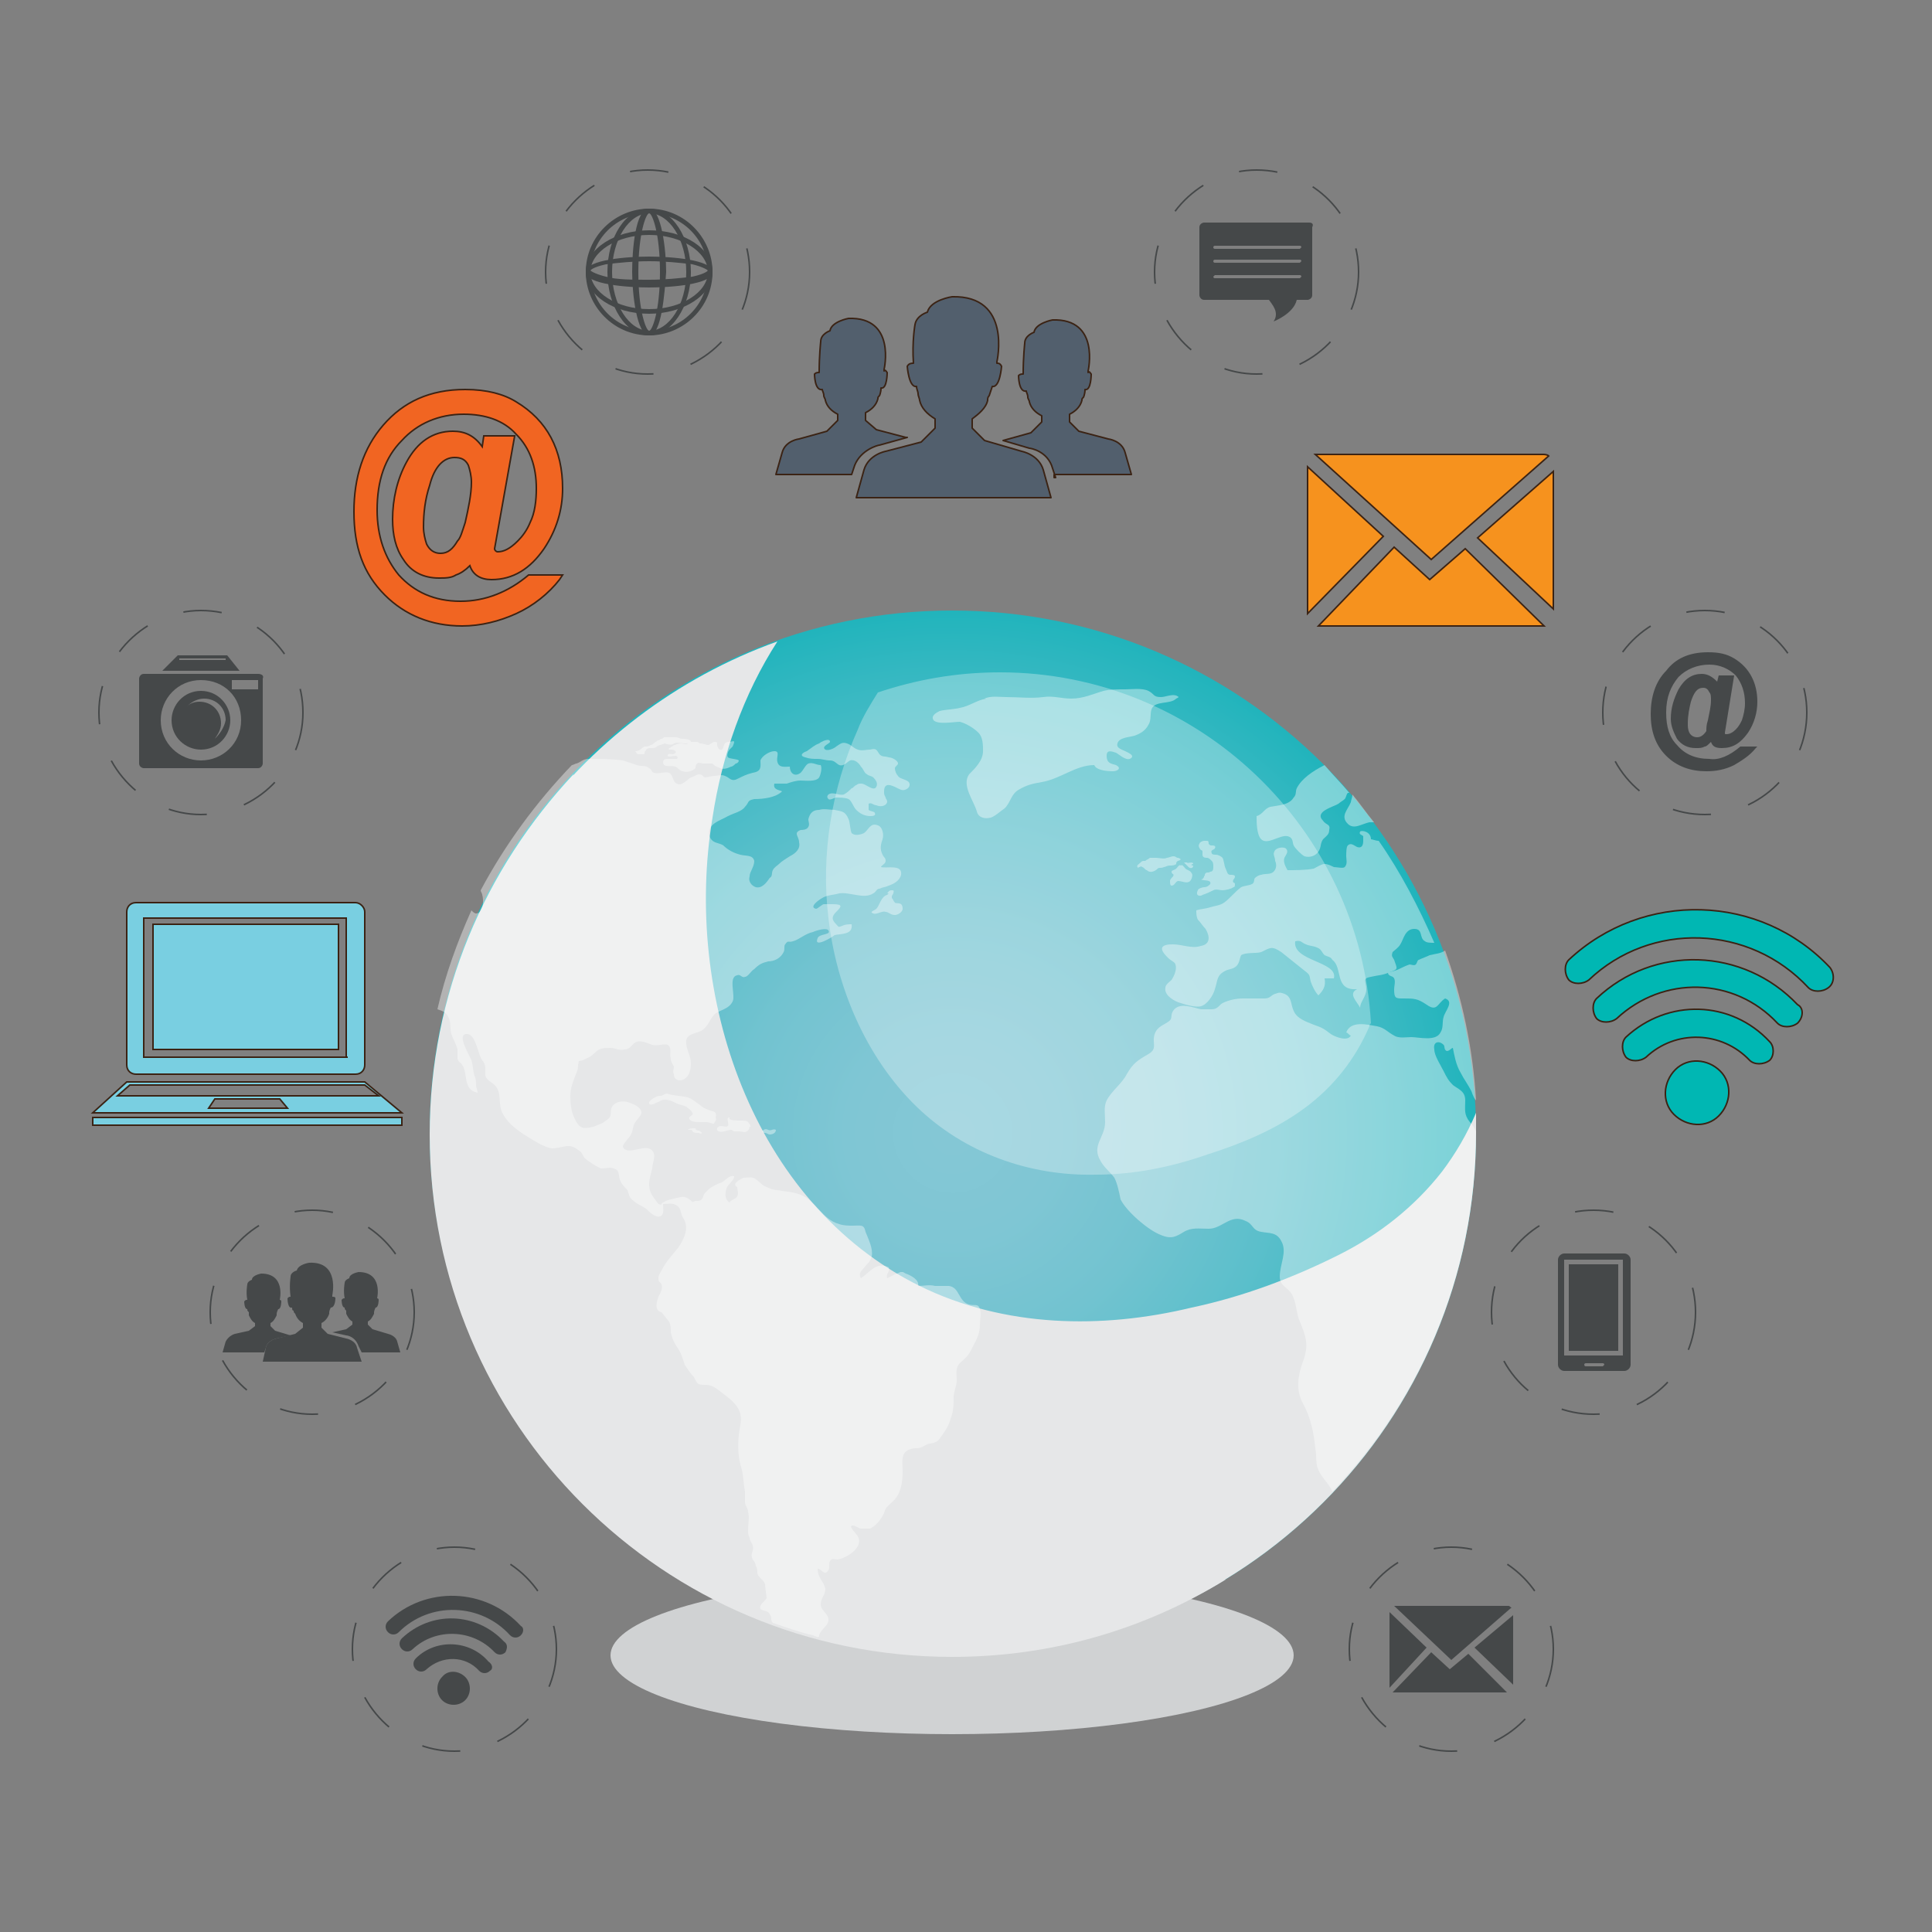 <?xml version="1.0" encoding="utf-8"?>
<!-- Generator: Adobe Illustrator 26.0.1, SVG Export Plug-In . SVG Version: 6.00 Build 0)  -->
<svg version="1.1" id="Layer_1" xmlns="http://www.w3.org/2000/svg" xmlns:xlink="http://www.w3.org/1999/xlink" x="0px" y="0px"
	 viewBox="0 0 125 125" style="enable-background:new 0 0 125 125;" xml:space="preserve">
<rect x="0" y="0" width="125" height="125" fill="#808080" stroke="none"/>
<style type="text/css">
	.st0{fill:#D0D2D3;}
	.st1{fill:url(#SVGID_1_);}
	.st2{fill:#E6E7E8;}
	.st3{opacity:0.4;}
	.st4{fill:none;}
	.st5{fill:#FFFFFF;}
	.st6{opacity:0.3;fill:#FFFFFF;}
	.st7{fill:#525F6D;stroke:#3B2314;stroke-width:0.1;stroke-linejoin:round;stroke-miterlimit:10;}
	.st8{fill:#00B7B3;stroke:#3B2314;stroke-width:0.1;stroke-miterlimit:10;}
	.st9{fill:#F6921E;stroke:#3B2314;stroke-width:0.1;stroke-miterlimit:10;}
	.st10{fill:#F16522;stroke:#3B2314;stroke-width:0.1;stroke-miterlimit:10;}
	.st11{fill:#79CFE1;stroke:#3B2314;stroke-width:0.1;stroke-miterlimit:10;}
	.st12{fill:none;stroke:#454849;stroke-width:0.1;stroke-miterlimit:10;stroke-dasharray:2.492,2.492;}
	.st13{fill:#454849;}
</style>
<g>
	<ellipse class="st0" cx="61.6" cy="107.1" rx="22.1" ry="5.1"/>
	<g>
		<radialGradient id="SVGID_1_" cx="61.641" cy="73.316" r="33.826" gradientUnits="userSpaceOnUse">
			<stop  offset="2.439020e-02" style="stop-color:#84C7D5"/>
			<stop  offset="0.204" style="stop-color:#7FC6D4"/>
			<stop  offset="0.408" style="stop-color:#72C3D0"/>
			<stop  offset="0.624" style="stop-color:#5BBFCB"/>
			<stop  offset="0.848" style="stop-color:#3BB9C3"/>
			<stop  offset="1" style="stop-color:#21B4BC"/>
		</radialGradient>
		<path class="st1" d="M95.5,73.3c0,18.7-15.1,33.8-33.8,33.8C43,107.1,27.8,92,27.8,73.3c0-18.7,15.1-33.8,33.8-33.8
			C80.3,39.5,95.5,54.6,95.5,73.3z"/>
		<path class="st2" d="M93.3,75.8c-1.8,2.3-4.1,4.1-6.7,5.4c-3,1.5-6.2,2.7-9.5,3.4C71.3,86,65,85.9,59.5,83.2
			c-10.9-5.4-15.3-18.9-13.4-30.3c0.6-4,2-8,4.2-11.4c-13.1,4.7-22.4,17.2-22.4,31.8c0,18.7,15.1,33.8,33.8,33.8
			c18.7,0,33.8-15.1,33.8-33.8c0-0.4,0-0.8,0-1.3C94.9,73.4,94.2,74.6,93.3,75.8z"/>
		<path class="st2" d="M74.5,102.5c-4,0-8-0.5-11.8-1.8c-6.7-2.3-12.3-6.9-16.4-12.6c-4.1-5.7-6.8-12.5-8.3-19.3
			c-1.4-6-1.8-12.5-0.9-18.7c-5.7,6.1-9.3,14.2-9.3,23.3c0,18.7,15.1,33.8,33.8,33.8c6.5,0,12.5-1.8,17.7-5
			C77.7,102.4,76.1,102.5,74.5,102.5z"/>
		<g class="st3">
			<path class="st4" d="M31.3,59.3c0.5,0,0.5-0.9,0.4-1.2c0-0.1-0.1-0.2-0.1-0.3c-0.2,0.4-0.4,0.8-0.6,1.3
				C31,59.1,31.1,59.3,31.3,59.3z"/>
			<path class="st4" d="M50.1,104.5c-0.1-0.1-0.4-0.1-0.5-0.2c-0.1-0.3,0.3-0.5,0.4-0.7c0-0.1,0-0.7-0.1-0.9
				c-0.1-0.3-0.4-0.4-0.5-0.7c-0.1-0.2-0.1-0.3-0.1-0.5c-0.1-0.2-0.2-0.3-0.2-0.4c-0.2-0.4,0.1-0.5,0-0.9c0-0.1-0.2-0.3-0.2-0.5
				c0-0.2-0.1-0.3-0.1-0.5c0-0.4,0.1-0.9,0-1.2c0-0.2-0.2-0.4-0.2-0.6c0-0.2,0-0.4,0-0.7c0-0.5,0-1-0.2-1.4c-0.3-0.9-0.4-2-0.1-2.9
				c0.3-1-0.4-1.5-1.2-2.1c-0.4-0.3-0.5-0.5-1.1-0.5c-0.5,0-0.5-0.1-0.7-0.5c-0.2-0.3-0.4-0.6-0.6-0.8c-0.2-0.3-0.2-0.7-0.4-1
				c-0.2-0.4-0.4-0.7-0.5-1.1c-0.1-0.3-0.1-0.6-0.2-0.8c0,0-0.4-0.5-0.4-0.5c-0.5-0.1-0.3-0.7-0.2-1c0.1-0.3,0.3-0.5,0.2-0.8
				c-0.1-0.2-0.2-0.1-0.2-0.4c0-0.2,0.1-0.3,0.2-0.5c0.3-0.6,0.7-1,1.1-1.5c0.4-0.6,0.6-1.2,0.3-1.9c-0.2-0.3-0.1-0.6-0.4-0.8
				c-0.3-0.2-0.6-0.1-0.9-0.1c0,0.3,0.1,0.7-0.2,0.8c-0.3,0.2-0.7-0.3-0.9-0.5c-0.2-0.2-0.5-0.3-0.8-0.5c-0.3-0.2-0.3-0.4-0.4-0.7
				c-0.1-0.3-0.3-0.4-0.5-0.7c-0.1-0.3-0.1-0.6-0.4-0.7c-0.2-0.1-0.6,0-0.8,0c-0.3,0-0.9-0.5-1.1-0.7c-0.2-0.1-0.2-0.3-0.4-0.5
				c-0.6-0.5-1,0-1.7-0.1c-0.6,0-1.3-0.6-1.8-0.9c-0.6-0.4-1-0.8-1.4-1.4c-0.3-0.6,0-1.3-0.5-1.8c-0.2-0.2-0.6-0.3-0.6-0.6
				c0-0.1,0-0.3,0-0.5c0-0.2-0.2-0.3-0.2-0.5c-0.2-0.4-0.4-1.7-1-1.7c-0.7,0,0.2,1.4,0.3,1.7c0.1,0.3,0.2,0.7,0.2,1
				c0,0.2,0,0.4,0.1,0.6c0,0.2,0.1,0.2,0.1,0.5c-0.9-0.2-0.5-1.3-1-1.8c-0.2-0.2-0.3-0.1-0.3-0.4c0-0.2,0-0.4,0-0.6
				c-0.1-0.4-0.2-0.7-0.4-1c-0.2-0.4,0-0.8-0.2-1.1c-0.2-0.3-0.4-0.4-0.7-0.5c-0.6,2.5-0.9,5.1-0.9,7.8c0,14.7,9.4,27.2,22.5,31.9
				c0-0.1,0-0.2-0.1-0.3C50.2,104.8,50.2,104.6,50.1,104.5z"/>
			<path class="st4" d="M94.4,69.6c-0.2-0.5-0.3-1.1-0.5-1.6c-0.1,0.1-0.2,0.3-0.4,0.2c-0.2-0.1-0.1-0.3-0.2-0.4
				c-0.3-0.3-0.7-0.2-0.6,0.3c0.1,0.4,0.5,1,0.6,1.4c0.1,0.4,0.2,0.6,0.6,0.9c0.4,0.3,0.8,0.4,0.8,1c0.1,0.7-0.1,0.9,0.3,1.4
				c0.2,0.2,0.3,0.4,0.4,0.6c0,0,0-0.1,0-0.1c0-0.6,0-1.3-0.1-1.9c-0.1-0.2-0.2-0.3-0.3-0.6C94.9,70.4,94.6,70,94.4,69.6z"/>
			<path class="st5" d="M53,105.8c0.1-0.4,0.6-0.6,0.6-1c0-0.4-0.5-0.6-0.5-1c0-0.4,0.3-0.6,0.3-1c-0.1-0.5-0.5-0.7-0.5-1.3
				c0.3,0,0.4,0.5,0.7,0.1c0.1-0.2,0-0.4,0.1-0.6c0.1-0.2,0.3-0.1,0.5-0.1c0.6-0.1,1.7-0.8,1.3-1.5c-0.1-0.2-0.7-0.7-0.3-0.7
				c0.1,0,0.4,0.2,0.5,0.2c0.2,0,0.4,0,0.6,0c0.4-0.2,0.7-0.6,0.9-1c0.1-0.4,0.2-0.4,0.5-0.7c0.6-0.5,0.7-1.3,0.7-2
				c0-0.7-0.2-1.4,0.8-1.5c0.2,0,0.3,0,0.5-0.1c0.2-0.1,0.3-0.2,0.5-0.2c0.5-0.1,0.5-0.2,0.8-0.6c0.2-0.3,0.4-0.6,0.5-1
				c0.2-0.5,0.2-0.9,0.2-1.4c0-0.4,0.2-0.7,0.2-1.1c0-0.4-0.1-0.8,0.2-1.1c0.3-0.3,0.5-0.4,0.7-0.8c0.3-0.6,0.6-1,0.6-1.7
				c0-0.3,0.1-0.7,0-1c-0.1-0.4-0.4-0.2-0.7-0.3c-0.7-0.2-0.6-1.1-1.3-1.2c-0.3,0-0.6,0-0.9,0c-0.4-0.1-0.7,0-1.1,0
				c0.1-0.4-0.5-0.7-0.8-0.8c-0.2-0.1-0.1-0.1-0.3-0.1c-0.1,0-0.2,0.1-0.3,0.1c-0.2,0.1-0.4,0.2-0.6,0.3c-0.1-0.3,0.2-0.4,0.1-0.7
				c-0.8-0.4-1.2,0.3-1.8,0.7c-0.2-0.4,0.1-0.5,0.3-0.8c0.2-0.2,0.3-0.3,0.4-0.6c0.1-0.5-0.2-1.1-0.4-1.6c-0.1-0.5-0.3-0.4-0.8-0.4
				c-0.3,0-0.6,0-0.9-0.1c-1.1-0.3-1.5-1.5-2.5-1.9c-0.5-0.2-1-0.2-1.5-0.3c-0.2,0-0.5-0.1-0.7-0.2c-0.3-0.1-0.4-0.3-0.7-0.5
				c-0.2-0.2-0.5-0.1-0.8-0.1c-0.2,0.1-0.8,0.4-0.4,0.6c0,0.2,0.1,0.4,0,0.6c-0.1,0.2-0.4,0.2-0.5,0.4c-0.3-0.2-0.3-0.5-0.2-0.9
				c0.1-0.3,0.5-0.5,0.5-0.8c-0.3-0.1-0.6,0.3-0.8,0.4c-0.3,0.1-0.5,0.2-0.8,0.4c-0.1,0.1-0.2,0.2-0.3,0.3c-0.1,0.1-0.1,0.3-0.2,0.4
				c-0.1,0.1-0.2,0.1-0.4,0.1c-0.3,0.1-0.1,0.1-0.4-0.1c-0.3-0.2-0.4-0.2-0.8-0.1c-0.3,0.1-0.6,0.1-0.9,0.3c-0.2,0.1,0,0.2-0.3,0.1
				c-0.1-0.1-0.2-0.3-0.3-0.4c-0.2-0.3-0.3-0.5-0.3-0.9c0-0.3,0.1-0.6,0.2-1c0-0.3,0.2-0.7,0.1-1c-0.3-0.7-1.3,0-1.8-0.2
				c-0.4-0.2-0.1-0.4,0.1-0.7c0.3-0.3,0.3-0.5,0.4-0.9c0.1-0.3,0.5-0.6,0.5-0.8c0-0.4-0.6-0.6-0.9-0.7c-0.4-0.1-0.8,0-1,0.3
				c-0.2,0.4,0.1,0.6-0.4,0.9c-0.2,0.2-0.6,0.3-0.8,0.4c-0.5,0.1-0.8,0.2-1.1-0.3c-0.3-0.5-0.4-1-0.4-1.7c0-0.5,0.2-1,0.4-1.5
				c0.1-0.2,0.1-0.4,0.1-0.5c0.1-0.3-0.1-0.2,0.3-0.3c0.4-0.2,0.5-0.2,0.8-0.5c0.3-0.3,0.6-0.3,1-0.3c0.3,0,0.6,0.2,0.9,0.1
				c0.4,0,0.5-0.4,0.8-0.5c0.3-0.1,0.7,0.1,1,0.2c0.3,0.1,0.8-0.1,1,0c0.3,0.2,0.1,0.6,0.2,0.9c0,0.2,0.1,0.3,0.2,0.5
				c0,0.2-0.1,0.3,0,0.5c0,0.4,0.4,0.5,0.7,0.3c0.3-0.2,0.4-0.6,0.4-1c0-0.5-0.3-0.9-0.3-1.3c-0.1-0.7,0.8-0.6,1.1-0.9
				c0.4-0.3,0.5-0.9,0.9-1.1c0.4-0.2,0.8-0.3,1-0.7c0.2-0.4-0.3-1.6,0.3-1.7c0.2-0.1,0.3,0.2,0.5,0.1c0.2,0,0.4-0.4,0.6-0.5
				c0.3-0.3,0.5-0.4,0.9-0.5c0.4,0,0.8-0.2,1-0.6c0.1-0.2,0-0.4,0.1-0.5c0.2-0.3,0.2-0.1,0.5-0.2c0.4-0.1,0.8-0.5,1.3-0.6
				c0.2-0.1,0.9-0.3,1-0.1c0.2,0.3-0.6,0.2-0.7,0.5c-0.3,0.7,1-0.1,1.1-0.2c0.4-0.1,1.2,0,1.1-0.7c-0.2,0-0.4,0-0.6,0.1
				c-0.3,0.1-0.2,0.1-0.4-0.1c-0.3-0.3-0.3-0.5,0-0.8c0.3-0.3,0.5-0.5-0.2-0.5c-0.2,0-0.4,0-0.6,0c-0.1,0-0.4,0.3-0.5,0.3
				c-0.5-0.1,0.2-0.6,0.4-0.7c0.3-0.2,0.8-0.2,1.1-0.3c0.7-0.1,1.6,0.4,2.2,0c0.2-0.1,0.2-0.3,0.4-0.3c0.2-0.1,0.4-0.1,0.6-0.2
				c0.3-0.1,0.7-0.3,0.8-0.7c0.1-0.7-0.9-0.4-1.3-0.5c0-0.1,0.3-0.2,0.3-0.4c0-0.2-0.1-0.2-0.2-0.4c-0.2-0.4-0.1-0.7,0-1
				c0.1-0.3,0-0.8-0.3-0.9c-0.5-0.2-0.6,0.3-0.9,0.5c-0.2,0.1-0.6,0.2-0.8,0c-0.1-0.2-0.1-0.7-0.2-0.9c-0.2-0.5-0.4-0.5-0.9-0.6
				c-0.3,0-0.7-0.1-1,0c-0.4,0-0.6,0.2-0.7,0.6c0,0.2,0.1,0.3,0,0.5c-0.1,0.2-0.4,0.2-0.5,0.2c-0.5,0.2-0.1,0.4-0.1,0.8
				c0.1,0.4-0.2,0.7-0.6,0.9c-0.3,0.2-0.5,0.3-0.7,0.5c-0.1,0.1-0.3,0.2-0.4,0.4c-0.1,0.2,0,0.4-0.2,0.5c-0.2,0.3-0.5,0.7-0.9,0.6
				c-0.3-0.1-0.5-0.4-0.4-0.7c0-0.3,0.3-0.6,0.3-1c-0.1-0.4-0.5-0.3-0.9-0.4c-0.4-0.1-0.8-0.3-1.1-0.6c-0.3-0.2-0.7-0.1-0.9-0.6
				c-0.2-0.8,0.7-1,1.2-1.3c0.4-0.2,0.9-0.3,1.1-0.6c0.3-0.3,0.1-0.4,0.6-0.5c0.6,0,1.4-0.1,1.8-0.5c-0.2-0.1-0.6-0.1-0.5-0.5
				c0.3,0,0.5,0,0.8,0c0.3-0.1,0.6-0.2,0.9-0.2c0.3,0,1,0.1,1.2-0.2c0.1-0.2,0.2-0.6,0.1-0.8c-0.3,0-0.5-0.2-0.8-0.1
				c-0.2,0.1-0.3,0.4-0.5,0.6c-0.4,0.3-0.7,0-0.7-0.4c-0.3,0-0.7,0.1-0.8-0.3c-0.1-0.3,0.2-0.7-0.2-0.7c-0.3,0-0.8,0.3-0.9,0.6
				c0,0.4,0.1,0.7-0.5,0.8c-0.4,0.1-0.6,0.2-1,0.4c-0.4,0.2-0.5-0.1-0.8-0.2c-0.2-0.1-0.5,0-0.7,0c-0.1,0-0.5,0.1-0.6,0.1
				c-0.2-0.1-0.1-0.2-0.4-0.2c-0.1,0-0.4,0.2-0.5,0.2c-0.2,0.1-0.6,0.6-0.9,0.4c-0.3-0.1-0.2-0.5-0.5-0.7c-0.3-0.1-0.7,0.1-1,0
				c-0.2-0.1-0.1-0.2-0.3-0.3c-0.2-0.2-0.5-0.1-0.8-0.2c-0.3-0.1-0.6-0.2-0.9-0.3c-0.7-0.1-1.5-0.1-2.2-0.1c-0.4,0-0.5,0.2-0.8,0.3
				c-0.1,0-0.2,0.1-0.3,0.1c-2.3,2.4-4.3,5.1-5.9,8.1c0,0.1,0.1,0.2,0.1,0.3c0.1,0.3,0.1,1.2-0.4,1.2c-0.1,0-0.2-0.1-0.3-0.2
				c-0.9,2-1.7,4.2-2.2,6.4c0.3,0.1,0.6,0.2,0.7,0.5c0.2,0.3,0.1,0.8,0.2,1.1c0.1,0.3,0.3,0.6,0.4,1c0,0.2,0,0.4,0,0.6
				c0.1,0.3,0.2,0.2,0.3,0.4c0.4,0.5,0,1.6,1,1.8c0-0.2-0.1-0.3-0.1-0.5c0-0.2,0-0.4-0.1-0.6c-0.1-0.3-0.1-0.7-0.2-1
				c-0.1-0.3-1-1.7-0.3-1.7c0.6,0,0.7,1.3,1,1.7c0.1,0.1,0.2,0.3,0.2,0.5c0,0.1,0,0.3,0,0.5c0.1,0.3,0.4,0.4,0.6,0.6
				c0.5,0.5,0.2,1.2,0.5,1.8c0.3,0.6,0.8,1,1.4,1.4c0.5,0.3,1.2,0.8,1.8,0.9c0.7,0,1.1-0.4,1.7,0.1c0.2,0.1,0.3,0.3,0.4,0.5
				c0.2,0.2,0.8,0.6,1.1,0.7c0.3,0,0.6-0.1,0.8,0c0.4,0.1,0.3,0.4,0.4,0.7c0.1,0.3,0.3,0.5,0.5,0.7c0.1,0.3,0.1,0.5,0.4,0.7
				c0.2,0.2,0.5,0.3,0.8,0.5c0.2,0.2,0.6,0.6,0.9,0.5c0.3-0.1,0.2-0.5,0.2-0.8c0.3,0,0.6-0.1,0.9,0.1c0.3,0.2,0.2,0.5,0.4,0.8
				c0.4,0.6,0.1,1.3-0.3,1.9c-0.4,0.5-0.8,0.9-1.1,1.5c-0.1,0.2-0.2,0.3-0.2,0.5c0,0.3,0.1,0.2,0.2,0.4c0.1,0.3-0.1,0.6-0.2,0.8
				c-0.1,0.3-0.3,0.9,0.2,1c0,0,0.4,0.5,0.4,0.5c0.2,0.2,0.2,0.5,0.2,0.8c0.1,0.5,0.3,0.8,0.5,1.1c0.2,0.3,0.3,0.7,0.4,1
				c0.2,0.3,0.4,0.6,0.6,0.8c0.2,0.4,0.2,0.5,0.7,0.5c0.5,0,0.7,0.2,1.1,0.5c0.8,0.6,1.4,1.1,1.2,2.1c-0.2,1-0.2,2,0.1,2.9
				c0.1,0.4,0.1,0.9,0.2,1.4c0,0.2,0,0.4,0,0.7c0,0.2,0.2,0.4,0.2,0.6c0.1,0.4,0,0.8,0,1.2c0,0.2,0,0.3,0.1,0.5
				c0,0.2,0.2,0.4,0.2,0.5c0.1,0.4-0.2,0.5,0,0.9c0.1,0.1,0.2,0.3,0.2,0.4c0.1,0.2,0.1,0.3,0.1,0.5c0.1,0.3,0.4,0.4,0.5,0.7
				c0,0.2,0.1,0.8,0.1,0.9c-0.1,0.2-0.5,0.4-0.4,0.7c0.1,0.1,0.3,0.1,0.5,0.2c0.1,0.1,0.2,0.3,0.2,0.4c0,0.1,0,0.2,0.1,0.3
				c0.9,0.3,1.7,0.6,2.6,0.8C53,106,53,105.9,53,105.8z"/>
			<path class="st5" d="M46.1,71.9c-0.3-0.1-0.6-0.2-0.8-0.4c-0.3-0.2-0.5-0.4-0.8-0.5c-0.4-0.1-0.8-0.1-1.2-0.2
				c-0.2-0.1-0.3,0-0.5,0.1c-0.1,0-0.3,0-0.4,0.1h0c-0.1,0-0.5,0.3-0.4,0.4c0.1,0.2,0.5-0.1,0.6-0.1c0.4-0.3,0.8-0.1,1.2,0.1
				c0.2,0.1,0.4,0.1,0.6,0.2c0.1,0.1,0.3,0.2,0.4,0.4c0.1,0.2-0.3,0.2-0.2,0.4c0.1,0.2,0.5,0.2,0.7,0.2c0.1,0,0.3,0,0.4,0
				c0.2,0,0.3,0.1,0.5,0.1c0-0.1,0.2-0.2,0.1-0.4C46.4,72,46.2,71.9,46.1,71.9z"/>
			<path class="st5" d="M47.9,72.5c-0.2,0-0.6,0-0.7-0.1v-0.1c-0.2,0-0.1,0.2-0.1,0.3c0,0.1,0.1,0.2-0.1,0.3c-0.1,0-0.4-0.1-0.5,0
				c-0.2,0.1-0.1,0.3,0,0.3c0.2,0.1,0.6-0.1,0.8-0.1c0.1,0,0.1,0.1,0.2,0.1c0.1,0,0.2,0,0.3,0c0.2,0,0.4,0.1,0.5,0
				c0.1,0,0.3-0.3,0.1-0.3c0.3,0.1,0.1-0.2,0-0.3C48.3,72.5,48.2,72.5,47.9,72.5z"/>
			<path class="st5" d="M45.3,73.2c-0.1-0.1-0.3,0-0.3-0.2c-0.2,0-0.4,0-0.5,0.1c0.1,0,0.1,0,0.2,0c0.1,0,0.1,0.1,0.1,0.1
				c0.1,0.1,0.2,0.1,0.4,0.1C45.4,73.4,45.5,73.3,45.3,73.2z"/>
			<path class="st5" d="M45,72.9C45,73,45,73,45,72.9C45.1,73,45.1,73,45,72.9L45,72.9z"/>
			<path class="st5" d="M49.7,73.1L49.7,73.1c-0.2-0.1-0.3,0-0.4,0.1c0.1,0.1,0.1,0.1,0.2,0.1c0.1,0,0.2,0.1,0.3,0.1
				c0.2,0,0.4-0.1,0.4-0.3C50,73,49.9,73.2,49.7,73.1z"/>
			<path class="st5" d="M57.5,57.8c0,0-0.1,0-0.1,0c0,0,0,0,0,0L57.5,57.8z"/>
			<path class="st5" d="M57.9,58.4c-0.1-0.1-0.1-0.2-0.2-0.3c0-0.2,0-0.1,0.1-0.3c0-0.1,0.1-0.2-0.1-0.2c-0.2,0-0.2,0.1-0.3,0.2
				c0,0,0.1,0,0.1,0l-0.1,0.1c0,0,0,0,0,0c-0.4,0.1-0.5,0.7-0.7,0.9c-0.1,0.1-0.5,0.2-0.2,0.3c0.2,0.1,0.6-0.2,0.8-0.1
				c0.2,0,0.3,0.2,0.6,0.2c0.2,0,0.5-0.2,0.5-0.4C58.4,58.3,58,58.5,57.9,58.4z"/>
			<path class="st5" d="M58.1,50.2c-0.1-0.1-0.2-0.3-0.2-0.5c0-0.1,0.2-0.2,0.2-0.3c0-0.2-0.4-0.4-0.6-0.4c-0.3-0.1-0.4,0-0.6-0.2
				c-0.2-0.3-0.2-0.4-0.6-0.3c-0.3,0-0.5,0.1-0.8,0c-0.3-0.1-0.4-0.3-0.7-0.4c-0.3-0.1-0.4,0-0.7,0.2c-0.1,0.1-0.5,0.3-0.7,0.2
				c-0.3-0.2,0.3-0.4,0.3-0.5c0-0.3-0.6,0-0.7,0.1c-0.3,0.1-0.5,0.3-0.8,0.5c-0.3,0.1-0.5,0.3-0.1,0.4c0.3,0.1,0.5,0.1,0.8,0.1
				c0.3,0,0.5,0.1,0.8,0.1c0.3,0,0.4,0.2,0.6,0.3c0.3,0.1,0.5-0.2,0.7-0.3c0.3-0.1,0.6,0.2,0.7,0.4c0.2,0.2,0.2,0.4,0.4,0.5
				c0.1,0.1,0.3,0.1,0.4,0.2c0.2,0.2,0.3,0.4,0.2,0.6c-0.1,0.2-0.3,0.1-0.5,0c-0.2-0.1-0.3-0.2-0.5-0.2c-0.1,0-0.2,0-0.3,0.1
				c-0.1,0-0.2,0.2-0.3,0.2c-0.1,0.1-0.3,0.3-0.5,0.4c-0.3,0.1-0.7-0.2-1,0c-0.1,0.1-0.1,0.2,0,0.3c0.1,0.1,0.4-0.1,0.5-0.1
				c0.2,0,0.6,0,0.8,0.1c0.2,0.1,0.3,0.5,0.5,0.7c0.2,0.2,0.5,0.4,0.9,0.4c0.1,0,0.4,0,0.3-0.2c0-0.1-0.3-0.1-0.4-0.2
				c0-0.1,0-0.3,0-0.4c0.2-0.1,0.3,0.1,0.5,0.1c0.2,0.1,0.6,0.1,0.7-0.2c0-0.2-0.1-0.2-0.1-0.3c-0.1-0.2-0.1-0.2-0.1-0.4
				c0-0.8,0.8-0.2,1.1-0.1c0.3,0.1,0.7-0.2,0.5-0.5C58.6,50.4,58.2,50.4,58.1,50.2z"/>
			<path class="st5" d="M43.6,48.1c0.2-0.1,0.5,0,0.7,0c0.1,0,0.4,0,0.4-0.1c0-0.2-0.5-0.2-0.6-0.2c-0.1,0-0.2-0.1-0.4-0.1
				c-0.1,0-0.2,0-0.4,0c-0.1,0-0.2,0-0.3,0c-0.1,0-0.1,0.1-0.2,0.1c-0.1,0-0.1,0.1-0.2,0.1c-0.1,0-0.1,0.1-0.2,0.1
				c-0.1,0.1-0.2,0.2-0.3,0.2c-0.1,0.1-0.3,0.1-0.4,0.1c-0.2,0.1-0.3,0.3-0.6,0.3c0.1,0.1,0.1,0.2,0.2,0.2c0.1,0,0.1,0,0.2,0
				c0,0,0.1,0,0.1,0c0.1,0,0.1,0,0.1-0.1c0-0.1,0.1-0.1,0.1-0.2c0.1-0.1,0.2-0.1,0.3-0.1c0.2,0,0.3,0,0.4-0.1
				c0.1-0.1,0.3-0.1,0.5-0.2C43.3,48.2,43.5,48.2,43.6,48.1z"/>
			<path class="st5" d="M47.1,49c-0.1-0.1,0-0.4,0.1-0.5c0.1-0.1,0.1-0.1,0.2-0.2c0,0,0.1-0.2,0.1-0.3c0-0.1-0.2,0-0.3,0
				c-0.1,0-0.2,0-0.3,0.1c-0.1,0.1-0.1,0.5-0.3,0.4c-0.1,0-0.2-0.2-0.2-0.3c0,0,0-0.1,0-0.1c0-0.1-0.1-0.1-0.2-0.1
				c-0.1,0-0.1,0.1-0.2,0.1c0,0-0.1,0.1-0.2,0.1c-0.1,0-0.3-0.1-0.5-0.1c-0.1,0-0.1-0.1-0.2-0.1c-0.1,0-0.3,0-0.4,0
				c-0.1,0-0.1,0-0.2,0.1c-0.1,0.1-0.3,0-0.4,0c-0.1,0-0.3,0-0.4,0.1c-0.1,0-0.1,0-0.2,0.1c-0.1,0-0.1,0.1-0.2,0.1
				c-0.1,0.1,0,0.1,0.1,0.1c0.1,0,0.2,0,0.3,0.1c0.1,0.1-0.1,0.2-0.2,0.2c-0.1,0-0.3-0.1-0.3,0.1c0,0.1,0.4,0,0.5,0
				c0.1,0,0.2,0.1,0.1,0.2c0,0-0.2,0-0.3,0c-0.1,0-0.2,0-0.4,0c-0.1,0-0.2,0.1-0.2,0.2c0,0.4,0.5,0.2,0.8,0.3
				c0.2,0.1,0.3,0.3,0.5,0.3c0.2,0.1,0.6,0,0.8-0.2c0-0.1,0-0.2,0.1-0.3c0.1-0.1,0.3,0,0.4,0c0.2,0,0.3,0,0.5,0c0.1,0,0.1,0,0.2,0.1
				c0.1,0.1,0.2,0.1,0.4,0.2c0.2,0.1,0.5,0,0.7-0.1c0.1,0,0.2-0.1,0.3-0.2c0.1,0,0.2-0.1,0.2-0.2C47.7,49.1,47.2,49.1,47.1,49z"/>
			<path class="st5" d="M72,49.9c0.3,0,0.6-0.2,0.2-0.4c-0.3-0.1-0.6-0.1-0.6-0.6c0-0.4,0.3-0.3,0.6-0.2c0.2,0.1,0.6,0.5,0.9,0.4
				c0.4-0.2-0.1-0.4-0.3-0.5c-0.2-0.1-0.6-0.2-0.5-0.5c0.1-0.4,0.8-0.4,1.1-0.5c0.3-0.1,0.7-0.3,0.9-0.7c0.2-0.3,0.1-0.7,0.2-1
				c0.2-0.6,1.2-0.3,1.6-0.7c0.2-0.1,0.2-0.1,0-0.2c-0.3-0.1-0.7,0.1-1,0.1c-0.5,0-0.4-0.2-0.8-0.4c-0.4-0.2-1.1-0.1-1.5-0.1
				c-0.5,0-1,0-1.4,0.1c-0.7,0.2-1.3,0.5-2.1,0.5c-0.6,0-1.2-0.2-1.8-0.1c-0.8,0.1-1.6,0-2.4,0c-0.4,0-1-0.1-1.4,0.1l0.1,0
				c-0.6,0.1-1.1,0.5-1.7,0.6c-0.4,0.1-0.9,0.1-1.3,0.2c-0.2,0.1-0.6,0.3-0.4,0.6c0.3,0.3,1.3,0.1,1.7,0.1c0.4,0.1,0.9,0.4,1.2,0.7
				c0.3,0.3,0.3,0.8,0.3,1.2c0,0.6-0.5,1.1-0.9,1.5c-0.5,0.7,0.3,1.7,0.5,2.4c0.1,0.4,0.5,0.5,0.9,0.4c0.3-0.1,0.6-0.4,0.9-0.6
				c0.4-0.4,0.4-0.9,0.9-1.2c0.5-0.3,0.9-0.4,1.5-0.5c1.2-0.2,2.2-1.1,3.4-1.1C70.9,49.8,71.5,49.9,72,49.9z"/>
			<path class="st5" d="M75.9,55.4c-0.1,0-0.3,0.1-0.4,0.1c-0.2,0.1-0.5,0-0.7,0c-0.1,0-0.2,0-0.4,0c-0.1,0.1-0.2,0.1-0.3,0.2
				c-0.2,0-0.2,0-0.3,0.1c-0.1,0.1-0.3,0.2-0.2,0.3c0,0.1,0.1,0,0.1,0c0.1,0,0.1-0.1,0.2,0c0.1,0,0.2,0.2,0.3,0.2
				c0.2,0.2,0.5,0.1,0.7-0.1c0.1-0.1,0.2,0,0.4-0.1c0.1,0,0.2-0.1,0.4-0.1c0.1,0,0.3,0,0.4-0.1c0-0.1,0-0.1,0.1-0.2
				c0,0,0.1,0,0.2-0.1c0,0,0,0,0,0c0,0-0.1-0.1-0.2-0.1l0,0C76.1,55.5,76.1,55.4,75.9,55.4z"/>
			<path class="st5" d="M76.1,56.2c-0.1,0.1-0.3,0.1-0.3,0.2c0,0.2,0.2,0.1,0.1,0.3c-0.1,0.1-0.2,0.2-0.2,0.3c0,0.1,0,0.3,0.1,0.3
				c0.2,0,0.2-0.2,0.4-0.3c0.3,0,0.6,0.2,0.8,0c0.1-0.1,0.2-0.4,0.1-0.5c-0.1-0.2-0.3-0.2-0.4-0.3c-0.1-0.1-0.2-0.3-0.3-0.2h0
				C76.3,55.9,76.2,56.1,76.1,56.2z"/>
			<path class="st5" d="M76.9,56.1c0.1,0.1,0.3,0.1,0.3-0.1c-0.2,0-0.1-0.1,0-0.1c0-0.2-0.4,0-0.4-0.1l0,0c-0.1,0-0.2,0-0.2,0
				C76.7,55.9,76.8,56,76.9,56.1z"/>
			<path class="st5" d="M77.8,57.9c0.3-0.1,0.5-0.2,0.7-0.3c0.2-0.1,0.4,0,0.6,0c0.2,0,0.6-0.1,0.7-0.2c0.1,0,0.1-0.1,0.1-0.2
				c0-0.1-0.1-0.1-0.1-0.1c-0.1-0.2,0.1-0.2,0.1-0.4c0-0.1-0.2-0.1-0.3-0.1c-0.2,0-0.2-0.2-0.3-0.4c-0.1-0.2-0.1-0.5-0.2-0.7
				c-0.1-0.1-0.3-0.2-0.4-0.2c-0.1,0-0.3,0-0.3-0.1c-0.1-0.2,0.1-0.2,0.2-0.3c0.1-0.2-0.1-0.2-0.2-0.2c-0.1,0-0.1,0-0.2-0.1
				c0-0.1,0-0.2-0.1-0.2c0,0-0.2,0-0.2,0c-0.1,0-0.3,0.1-0.3,0.2c-0.1,0.1,0,0.3,0.1,0.4c0,0,0.1,0,0.1,0.1c0,0.1,0,0.1,0,0.2
				c0,0.2,0.2,0.2,0.3,0.2c0.1,0,0.2,0.1,0.3,0.2c0.1,0.1,0.1,0.2,0.1,0.4c0,0.1,0,0.3-0.2,0.3c-0.1,0.1-0.2,0-0.3,0.1
				c-0.1,0.1,0,0.1-0.1,0.2c0,0.1-0.1,0.2-0.2,0.2c0.2,0.1,0.7,0,0.6,0.3c-0.1,0.1-0.2,0.2-0.4,0.2c-0.1,0-0.4,0.1-0.4,0.2
				C77.3,58,77.7,58,77.8,57.9z"/>
			<path class="st5" d="M92.5,61.8c-0.2,0.1-0.5,0.2-0.7,0.3c-0.1,0-0.1,0.2-0.2,0.3c-0.1,0.1-0.3,0-0.4,0c-0.6,0.2-0.7,0.4-1.4,0.5
				c0,0.3,0.3,0.2,0.4,0.4c0.1,0.2,0,0.5,0,0.7c0,0.6,0.1,0.6,0.6,0.6c0.7,0,0.9,0,1.5,0.4c0.7,0.5,0.7-0.1,1.2-0.4
				c0.6,0.2,0,0.8-0.1,1.2c-0.1,0.3,0,0.7-0.2,1c-0.3,0.6-1.4,0.3-1.9,0.3c-0.3,0-0.8,0.1-1.1-0.1c-0.4-0.2-0.6-0.5-1.1-0.6
				c-0.6-0.1-1.7-0.4-2,0.4c0.1,0,0.2,0.2,0.3,0.2c-0.2,0.4-1,0.1-1.3-0.1c-0.4-0.3-0.5-0.4-1.1-0.6c-0.5-0.2-1.1-0.4-1.3-0.9
				c-0.2-0.4-0.1-0.9-0.6-1.1c-0.3-0.1-0.3-0.1-0.6,0c-0.3,0.1-0.3,0.3-0.7,0.3c-0.5,0-1,0-1.4,0c-0.4,0-0.9,0.1-1.3,0.3
				c-0.2,0.1-0.3,0.4-0.7,0.4c-0.2,0-0.5,0-0.7,0c-0.5-0.1-1.4-0.5-1.8,0.1c-0.2,0.3,0,0.5-0.3,0.7c-0.3,0.2-0.6,0.3-0.8,0.6
				c-0.4,0.7,0.2,1.1-0.5,1.5c-0.7,0.4-1,0.6-1.4,1.3c-0.3,0.6-1,1.1-1.3,1.7c-0.2,0.4-0.1,0.9-0.1,1.4c0,1-0.9,1.5-0.3,2.5
				c0.2,0.4,0.6,0.7,0.9,1.1c0.2,0.4,0.3,0.9,0.4,1.4c0.4,0.8,1.8,2,2.6,2.3c0.7,0.3,1,0.1,1.5-0.2c0.5-0.3,1-0.2,1.6-0.2
				c0.9,0,1.4-1,2.4-0.5c0.5,0.2,0.4,0.6,1,0.7c0.5,0.1,1,0,1.3,0.6c0.4,0.7-0.1,1.5-0.1,2.3c0,0.7,0.7,0.7,0.9,1.4
				c0.2,0.5,0.2,1.1,0.4,1.5c0.4,1,0.6,1.5,0.2,2.6c-0.3,0.8-0.5,1.8,0,2.7c0.5,0.9,0.7,1.9,0.8,2.9c0.1,0.5,0,1,0.2,1.4
				c0.2,0.5,0.7,0.9,0.9,1.4c5.8-6.1,9.3-14.2,9.3-23.3c-0.1-0.2-0.2-0.4-0.4-0.6c-0.4-0.5-0.3-0.8-0.3-1.4c0-0.6-0.4-0.7-0.8-1
				c-0.3-0.3-0.4-0.5-0.6-0.9c-0.2-0.4-0.6-1-0.6-1.4c-0.1-0.5,0.3-0.6,0.6-0.3c0.1,0.1,0,0.3,0.2,0.4c0.2,0,0.3-0.2,0.4-0.2
				c0.1,0.5,0.2,1.1,0.5,1.6c0.2,0.4,0.5,0.8,0.7,1.2c0.1,0.3,0.2,0.5,0.3,0.6c-0.2-3.4-0.9-6.6-2-9.7
				C93.2,61.7,92.9,61.7,92.5,61.8z"/>
			<path class="st5" d="M88,53.8c-0.1,0.2,0.1,0.2,0.2,0.3c0,0.1,0,0.3,0,0.3c0,0.3-0.1,0.5-0.4,0.4c-0.2-0.1-0.4-0.3-0.6-0.1
				c-0.1,0.1-0.1,0.5-0.1,0.7c0,0.2,0.1,0.5-0.1,0.7c-0.1,0.1-0.5,0-0.7,0c-0.2-0.1-0.4-0.2-0.6-0.2c-0.2,0-0.5,0.2-0.7,0.3
				c-0.5,0.1-1.2,0.1-1.7,0.1c-0.1-0.2-0.3-0.5-0.2-0.8c0.1-0.2,0.3-0.4,0.1-0.6c-0.1-0.1-0.5-0.1-0.7,0.1c-0.2,0.3,0,0.4,0,0.7
				c0.1,0.2,0.1,0.5-0.1,0.7c-0.2,0.2-0.5,0.1-0.8,0.2c-0.1,0-0.3,0.1-0.4,0.2c-0.1,0.1,0,0.3-0.2,0.4c-0.2,0.1-0.5,0.1-0.7,0.2
				c-0.4,0.3-0.7,0.7-1.1,1c-0.3,0.2-0.6,0.2-0.9,0.3c-0.3,0.1-0.6,0.1-0.9,0.2c0,0.2,0,0.4,0.1,0.6c0.2,0.2,0.3,0.4,0.5,0.6
				c0.3,0.5,0.3,1-0.3,1.1c-0.6,0.2-1.2-0.1-1.8-0.1c-0.2,0-0.6,0-0.7,0.2c-0.1,0.2,0.2,0.5,0.4,0.7c0.1,0.1,0.3,0.2,0.4,0.3
				c0.2,0.3,0,0.8-0.2,1.1c-0.1,0.1-0.4,0.3-0.4,0.5c-0.1,0.5,0.6,0.9,1,1c0.3,0.1,1,0.3,1.3,0.2c0.4-0.1,0.8-0.7,0.9-1.1
				c0.2-0.6,0.1-0.9,0.7-1.2c0.2-0.1,0.5-0.1,0.7-0.3c0.2-0.2,0.2-0.5,0.3-0.7c0.3-0.2,1-0.1,1.3-0.2c0.6-0.3,0.7-0.4,1.3,0
				c0.5,0.4,1,0.8,1.5,1.2c0.4,0.3,0.3,0.3,0.4,0.7c0.1,0.3,0.3,0.7,0.5,0.9c0.3-0.3,0.5-0.6,0.4-1.1c0.2,0,0.4,0,0.6,0
				c0.3-1.1-2.7-1.1-2.5-2.4c0.4-0.1,0.4,0.1,0.7,0.2c0.2,0.1,0.5,0.1,0.7,0.2c0.3,0.1,0.3,0.3,0.5,0.5c0.2,0.1,0.4,0.1,0.5,0.3
				c0.7,0.5,0.1,2,1.6,1.9c-0.6,0.3,0,0.8,0.2,1.2c0-0.4,0.4-0.7,0.4-1.2c0-0.5-0.3-0.7,0.3-0.8c0.4-0.1,0.8-0.1,1.2-0.3
				c0.6-0.2,0.5-0.2,0.3-0.8c-0.1-0.2-0.2-0.2-0.1-0.5c0.1-0.1,0.4-0.3,0.5-0.5c0.2-0.3,0.3-1,0.9-1c0.6,0,0.3,0.6,0.7,0.8
				c0.1,0.1,0.4,0.1,0.6,0.1c-1-2.3-2.2-4.6-3.6-6.6c-0.2,0-0.4-0.1-0.5-0.1C88.7,53.8,88.1,53.7,88,53.8z"/>
			<path class="st5" d="M83.9,51c-0.1,0.2,0,0.4-0.2,0.6c-0.3,0.5-1,0.5-1.5,0.6c-0.4,0.1-0.5,0.5-0.9,0.6c0,0.4,0,1.2,0.3,1.5
				c0.4,0.4,1.2-0.3,1.7-0.2c0.4,0.1,0.3,0.4,0.4,0.6c0.1,0.2,0.5,0.6,0.7,0.7c0.3,0.1,0.7,0,0.9-0.3c0.2-0.3,0.1-0.5,0.3-0.8
				c0.2-0.2,0.4-0.3,0.4-0.6c0.1-0.4-0.2-0.3-0.4-0.6c-0.6-0.6,0.7-0.9,1-1.1c0.1-0.1,0.3-0.2,0.4-0.3c0.1-0.1,0.1-0.3,0.2-0.4
				c0,0,0.1,0,0.1,0c-0.5-0.6-1.1-1.2-1.6-1.8C84.9,49.9,84.2,50.4,83.9,51z"/>
			<path class="st5" d="M87.4,51.9c-0.2,0.5-0.7,0.9-0.2,1.4c0.4,0.4,0.9,0,1.4-0.1c0.1,0,0.2,0,0.3,0c-0.5-0.6-0.9-1.2-1.4-1.8
				C87.5,51.6,87.4,51.8,87.4,51.9z"/>
		</g>
		<path class="st6" d="M56.8,44.8c-0.5,0.8-1,1.6-1.3,2.4c-1.7,3.8-2.4,8.1-1.9,12.2c0.5,4.4,2.4,9,5.7,12.2c3.1,3,7.3,4.5,11.6,4.4
			c2.5,0,4.9-0.5,7.2-1.3c2.2-0.7,4.4-1.6,6.3-3c1.9-1.4,3.3-3.2,4.2-5.3c0-0.1,0-0.1,0.1-0.2c-0.7-12.6-11.2-22.7-24-22.7
			C61.8,43.5,59.2,44,56.8,44.8z"/>
	</g>
	<g>
		<g>
			<g>
				<path class="st7" d="M67.5,30.4c-0.3-1-1.4-1.2-1.4-1.2l-2.4-0.7l0,0l-0.8-0.8l0,0v-0.6c0.4-0.3,0.9-0.7,1-1.2
					c0-0.1,0-0.2,0.1-0.3l0,0c0,0,0.1-0.3,0.2-0.6c0.5,0.1,0.6-1.3,0.6-1.3c-0.1-0.2-0.2-0.2-0.3-0.2c0,0,0-0.1,0-0.1
					c0,0,1-4.3-2.9-4.2c0,0-1.4,0.2-1.6,1c0,0-0.7,0.2-0.8,0.8c0,0-0.2,1.1-0.1,2.5c-0.1,0-0.3,0-0.4,0.2c0,0,0.1,1.4,0.6,1.3
					c0,0.2,0.1,0.3,0.1,0.5c0,0.1,0.1,0.3,0.1,0.4c0.1,0.5,0.5,0.9,1,1.2v0.6l0,0l-0.9,0.9l-2.3,0.6c0,0-1.1,0.2-1.4,1.2l-0.5,1.8
					h5.5h0.7h0h0.1h0h0.7H68L67.5,30.4z"/>
			</g>
		</g>
		<g>
			<path class="st7" d="M68.2,30.7L68.2,30.7L68.2,30.7h0.7h4.3l-0.4-1.4c-0.2-0.8-1.1-0.9-1.1-0.9l-1.9-0.5l0,0l-0.6-0.6l0,0v-0.5
				c0.4-0.2,0.7-0.5,0.8-0.9c0-0.1,0-0.1,0.1-0.2v0c0,0,0.1-0.2,0.1-0.5c0.4,0.1,0.4-1,0.4-1c-0.1-0.1-0.1-0.2-0.2-0.1
				c0,0,0-0.1,0-0.1c0,0,0.8-3.4-2.3-3.3c0,0-1.1,0.2-1.2,0.8c0,0-0.6,0.2-0.6,0.7c0,0-0.1,0.9-0.1,2c-0.1,0-0.2,0-0.3,0.1
				c0,0,0,1.1,0.5,1c0,0.1,0.1,0.2,0.1,0.4c0,0.1,0.1,0.2,0.1,0.3c0.1,0.4,0.4,0.7,0.8,0.9v0.4l0,0l-0.7,0.7l-1.8,0.5c0,0,0,0,0,0
				l1.7,0.5c0.1,0,1.2,0.2,1.5,1.3l0.2,0.6H68.2L68.2,30.7z"/>
		</g>
		<g>
			<path class="st7" d="M56.9,28.8l1.8-0.5c-0.1,0-0.1,0-0.1,0l-1.9-0.5l0,0L56,27.2l0,0v-0.5c0.4-0.2,0.7-0.5,0.8-0.9
				c0-0.1,0-0.1,0.1-0.2v0c0,0,0.1-0.2,0.1-0.5c0.4,0.1,0.4-1,0.4-1c-0.1-0.1-0.1-0.2-0.2-0.1c0,0,0-0.1,0-0.1c0,0,0.8-3.4-2.3-3.3
				c0,0-1.1,0.2-1.2,0.8c0,0-0.6,0.2-0.6,0.7c0,0-0.1,0.9-0.1,2c-0.1,0-0.2,0-0.3,0.1c0,0,0,1.1,0.5,1c0,0.1,0.1,0.2,0.1,0.4
				c0,0.1,0.1,0.2,0.1,0.3c0.1,0.4,0.4,0.7,0.8,0.9v0.4l0,0l-0.7,0.7l-1.8,0.5c0,0-0.9,0.1-1.1,0.9l-0.4,1.4h4.3H55h0h0h0h0.1
				l0.2-0.6C55.7,29.1,56.8,28.8,56.9,28.8z"/>
		</g>
	</g>
	<g>
		<g>
			<path class="st8" d="M118.3,63.9c-0.4,0.3-1,0.3-1.3,0c-3.8-4.1-10.2-4.3-14.2-0.5c-0.4,0.3-1,0.3-1.3,0c-0.3-0.4-0.3-1,0-1.3
				c4.8-4.5,12.4-4.3,16.9,0.5C118.7,63,118.7,63.6,118.3,63.9z"/>
		</g>
		<g>
			<path class="st8" d="M116.3,66.2c-0.4,0.3-1,0.3-1.3,0c-2.8-3-7.4-3.1-10.4-0.3c-0.4,0.3-1,0.3-1.3,0c-0.3-0.4-0.3-1,0-1.3
				c3.7-3.5,9.5-3.3,13,0.4C116.7,65.2,116.7,65.8,116.3,66.2z"/>
		</g>
		<g>
			<path class="st8" d="M114.5,68.6c-0.4,0.3-1,0.3-1.3,0c-1.8-1.9-4.8-2-6.7-0.2c-0.4,0.3-1,0.3-1.3,0c-0.3-0.4-0.3-1,0-1.3
				c2.7-2.5,6.8-2.4,9.3,0.3C114.8,67.7,114.8,68.3,114.5,68.6z"/>
		</g>
		<path class="st8" d="M111.3,69.3c0.8,0.8,0.7,2.1-0.1,2.9c-0.8,0.8-2.1,0.7-2.9-0.1c-0.8-0.8-0.7-2.1,0.1-2.9
			C109.2,68.4,110.5,68.5,111.3,69.3z"/>
	</g>
	<g>
		<g>
			<path class="st9" d="M94.8,35.5l-2.3,2l-2.3-2.1l-4.9,5.1h14.4c0.1,0,0.2,0,0.2,0L94.8,35.5z"/>
			<polygon class="st9" points="95.6,34.8 100.5,39.4 100.5,30.5 			"/>
			<path class="st9" d="M92.6,36.2l7.6-6.7c-0.1-0.1-0.3-0.1-0.4-0.1H85.3c-0.1,0-0.1,0-0.2,0L92.6,36.2z"/>
			<polygon class="st9" points="84.6,30.2 84.6,39.7 89.5,34.7 			"/>
		</g>
		<g>
			<path class="st10" d="M34.2,37.2h2.2l-0.2,0.3c-0.7,0.9-1.7,1.7-2.8,2.2c-1.1,0.5-2.3,0.8-3.5,0.8c-2,0-3.7-0.7-5-2
				c-1.4-1.4-2-3.1-2-5.4c0-2.2,0.6-4.1,1.9-5.6c1.3-1.5,3-2.3,5.3-2.3c1.4,0,2.5,0.3,3.3,0.8c2,1.2,3,3.1,3,5.6
				c0,1.4-0.4,2.7-1.2,3.9c-0.9,1.3-2,2-3.4,2c-0.7,0-1.2-0.3-1.4-0.9c-0.3,0.3-0.6,0.5-0.9,0.6c-0.3,0.2-0.7,0.2-1.1,0.2
				c-1,0-1.8-0.4-2.3-1.2c-0.5-0.7-0.7-1.6-0.7-2.6c0-1.3,0.3-2.6,0.9-3.7c0.7-1.3,1.7-2,3-2c0.8,0,1.4,0.3,1.9,1l0.1-0.7h2L32,35.5
				c0,0.1,0.1,0.2,0.2,0.2c0.4,0,0.8-0.2,1.3-0.7c0.3-0.3,0.6-0.7,0.8-1.2c0.3-0.6,0.4-1.4,0.4-2.2c0-1.4-0.4-2.6-1.3-3.5
				c-0.8-0.9-2-1.3-3.4-1.3c-1.6,0-3,0.6-4,1.7c-1.1,1.1-1.6,2.6-1.6,4.5c0,1.7,0.5,3.1,1.4,4.2c1,1.1,2.3,1.7,4,1.7
				C31.4,38.9,32.9,38.3,34.2,37.2L34.2,37.2z M30.1,33.8c0.2-0.9,0.4-1.8,0.4-2.6c0-0.4-0.1-0.8-0.2-1.1c-0.2-0.4-0.5-0.5-0.9-0.5
				c-0.7,0-1.3,0.6-1.6,1.8c-0.3,0.9-0.4,1.8-0.4,2.7c0,0.4,0.1,0.8,0.2,1.1c0.2,0.4,0.5,0.6,0.9,0.6c0.5,0,0.8-0.3,1.1-0.8
				C29.8,34.8,29.9,34.4,30.1,33.8z"/>
		</g>
	</g>
	<g>
		<path class="st11" d="M23,58.4H8.8c-0.4,0-0.6,0.3-0.6,0.6v9.9c0,0.4,0.3,0.6,0.6,0.6H23c0.4,0,0.6-0.3,0.6-0.6V59
			C23.6,58.7,23.3,58.4,23,58.4z M22.5,68.4H9.3v-9h13.1V68.4z"/>
		<rect x="9.9" y="59.8" class="st11" width="12" height="8.1"/>
		<rect x="6" y="72.3" class="st11" width="20" height="0.5"/>
		<path class="st11" d="M23.6,70H8.2l-2.2,2h20L23.6,70z M8.4,70.2h15.2l0.9,0.7H7.6L8.4,70.2z M13.5,71.7l0.4-0.6h4.2l0.5,0.6H13.5
			z"/>
	</g>
	<g>
		<g>
			<g>
				<path class="st12" d="M100.5,106.7c0,3.6-3,6.6-6.6,6.6c-3.6,0-6.6-3-6.6-6.6c0-3.6,3-6.6,6.6-6.6
					C97.5,100.1,100.5,103.1,100.5,106.7z"/>
			</g>
			<g>
				<path class="st13" d="M95,107l-1.2,1l-1.2-1.1l-2.5,2.6h7.3c0,0,0.1,0,0.1,0L95,107z"/>
				<polygon class="st13" points="95.4,106.6 97.9,109 97.9,104.5 				"/>
				<path class="st13" d="M93.9,107.4l3.9-3.4c-0.1,0-0.1-0.1-0.2-0.1h-7.3c0,0-0.1,0-0.1,0L93.9,107.4z"/>
				<polygon class="st13" points="89.9,104.3 89.9,109.2 92.3,106.6 				"/>
			</g>
		</g>
		<g>
			<g>
				<path class="st12" d="M36,106.7c0,3.6-3,6.6-6.6,6.6c-3.6,0-6.6-3-6.6-6.6s3-6.6,6.6-6.6C33,100.1,36,103.1,36,106.7z"/>
			</g>
			<g>
				<g>
					<path class="st13" d="M33.7,105.8c-0.2,0.2-0.5,0.2-0.7,0c-1.9-2.1-5.2-2.2-7.2-0.2c-0.2,0.2-0.5,0.2-0.7,0
						c-0.2-0.2-0.2-0.5,0-0.7c2.4-2.3,6.3-2.2,8.6,0.3C33.9,105.3,33.9,105.6,33.7,105.8z"/>
				</g>
				<g>
					<path class="st13" d="M32.7,106.9c-0.2,0.2-0.5,0.2-0.7,0c-1.4-1.5-3.8-1.6-5.3-0.2c-0.2,0.2-0.5,0.2-0.7,0
						c-0.2-0.2-0.2-0.5,0-0.7c1.9-1.8,4.8-1.7,6.6,0.2C32.9,106.4,32.8,106.7,32.7,106.9z"/>
				</g>
				<g>
					<path class="st13" d="M31.7,108.1c-0.2,0.2-0.5,0.2-0.7,0c-0.9-1-2.4-1-3.4-0.1c-0.2,0.2-0.5,0.2-0.7,0c-0.2-0.2-0.2-0.5,0-0.7
						c1.3-1.3,3.5-1.2,4.7,0.2C31.9,107.7,31.9,108,31.7,108.1z"/>
				</g>
				<path class="st13" d="M30.1,108.5c0.4,0.4,0.4,1.1,0,1.5c-0.4,0.4-1.1,0.4-1.5,0c-0.4-0.4-0.4-1.1,0-1.5
					C29,108,29.7,108.1,30.1,108.5z"/>
			</g>
		</g>
	</g>
	<g>
		<g>
			<path class="st12" d="M87.9,17.6c0,3.6-3,6.6-6.6,6.6c-3.6,0-6.6-3-6.6-6.6s3-6.6,6.6-6.6C85,11,87.9,14,87.9,17.6z"/>
		</g>
		<path class="st13" d="M84.7,14.4h-6.8c-0.1,0-0.3,0.1-0.3,0.3v4.4c0,0.1,0.1,0.3,0.3,0.3h4.2c0.2,0.3,0.7,0.8,0.3,1.4
			c0,0,1.3-0.5,1.5-1.4h0.7c0.1,0,0.3-0.1,0.3-0.3v-4.4C85,14.5,84.9,14.4,84.7,14.4z M84.1,18h-5.5c-0.1,0-0.1-0.1-0.1-0.1
			s0.1-0.1,0.1-0.1h5.5c0.1,0,0.1,0.1,0.1,0.1S84.1,18,84.1,18z M84.1,17h-5.5c-0.1,0-0.1-0.1-0.1-0.1c0-0.1,0.1-0.1,0.1-0.1h5.5
			c0.1,0,0.1,0.1,0.1,0.1C84.2,16.9,84.1,17,84.1,17z M84.1,16.1h-5.5c-0.1,0-0.1-0.1-0.1-0.1c0-0.1,0.1-0.1,0.1-0.1h5.5
			c0.1,0,0.1,0.1,0.1,0.1C84.2,16,84.1,16.1,84.1,16.1z"/>
	</g>
	<g>
		<g>
			<path class="st12" d="M48.5,17.6c0,3.6-3,6.6-6.6,6.6c-3.6,0-6.6-3-6.6-6.6s3-6.6,6.6-6.6C45.6,11,48.5,14,48.5,17.6z"/>
		</g>
		<g>
			<g>
				<path class="st13" d="M42,18.6c-1.4,0-4.1-0.2-4.1-1c0-0.8,2.7-1,4.1-1c1.4,0,4.1,0.2,4.1,1C46.1,18.4,43.4,18.6,42,18.6z
					 M42,16.9c-1,0-2,0.1-2.8,0.2c-0.9,0.2-1,0.4-1,0.4s0.2,0.2,1,0.4c0.7,0.2,1.7,0.2,2.8,0.2c1,0,2-0.1,2.8-0.2
					c0.9-0.2,1-0.4,1-0.4s-0.2-0.2-1-0.4C44,17,43,16.9,42,16.9z"/>
			</g>
			<g>
				<path class="st13" d="M42,20.3c-2.3,0-4.1-1.2-4.1-2.7c0-1.5,1.9-2.7,4.1-2.7c2.3,0,4.1,1.2,4.1,2.7
					C46.1,19.1,44.2,20.3,42,20.3z M42,15.2c-2.1,0-3.8,1.1-3.8,2.4S39.9,20,42,20c2.1,0,3.8-1.1,3.8-2.4S44.1,15.2,42,15.2z"/>
			</g>
			<g>
				<path class="st13" d="M42,21.7c-0.8,0-1.1-2.7-1.1-4.1c0-1.4,0.2-4.1,1.1-4.1c0.8,0,1.1,2.7,1.1,4.1C43,19,42.8,21.7,42,21.7z
					 M42,13.8c-0.2,0-0.7,1.3-0.7,3.8s0.5,3.8,0.7,3.8c0.2,0,0.7-1.3,0.7-3.8S42.2,13.8,42,13.8z"/>
			</g>
			<g>
				<path class="st13" d="M42,21.7c-1.5,0-2.7-1.9-2.7-4.1c0-2.3,1.2-4.1,2.7-4.1c1.5,0,2.7,1.9,2.7,4.1
					C44.7,19.9,43.4,21.7,42,21.7z M42,13.8c-1.3,0-2.4,1.7-2.4,3.8s1.1,3.8,2.4,3.8c1.3,0,2.4-1.7,2.4-3.8S43.3,13.8,42,13.8z"/>
			</g>
			<g>
				<path class="st13" d="M42,21.7c-2.3,0-4.1-1.9-4.1-4.1c0-2.3,1.9-4.1,4.1-4.1c2.3,0,4.1,1.9,4.1,4.1
					C46.1,19.9,44.2,21.7,42,21.7z M42,13.8c-2.1,0-3.8,1.7-3.8,3.8s1.7,3.8,3.8,3.8c2.1,0,3.8-1.7,3.8-3.8S44.1,13.8,42,13.8z"/>
			</g>
		</g>
	</g>
	<g>
		<g>
			<g>
				<path class="st12" d="M26.8,84.9c0,3.6-3,6.6-6.6,6.6c-3.6,0-6.6-3-6.6-6.6c0-3.6,3-6.6,6.6-6.6C23.8,78.3,26.8,81.3,26.8,84.9z
					"/>
			</g>
			<g>
				<g>
					<g>
						<path class="st13" d="M23.1,87.2c-0.1-0.5-0.7-0.6-0.7-0.6l-1.2-0.3l0,0l-0.4-0.4l0,0v-0.3c0.2-0.1,0.4-0.3,0.5-0.6
							c0,0,0-0.1,0-0.1l0,0c0,0,0-0.1,0.1-0.3c0.3,0,0.3-0.6,0.3-0.6c0-0.1-0.1-0.1-0.2-0.1c0,0,0,0,0-0.1c0,0,0.5-2.2-1.5-2.1
							c0,0-0.7,0.1-0.8,0.5c0,0-0.4,0.1-0.4,0.4c0,0-0.1,0.6,0,1.3c-0.1,0-0.1,0-0.2,0.1c0,0,0,0.7,0.3,0.6c0,0.1,0,0.2,0.1,0.2
							c0,0.1,0,0.1,0.1,0.2c0.1,0.3,0.3,0.5,0.5,0.6v0.3l0,0l-0.5,0.4l-1.2,0.3c0,0-0.6,0.1-0.7,0.6L17,88.1h2.8h0.4h0h0h0h0.4h2.8
							L23.1,87.2z"/>
					</g>
				</g>
				<g>
					<path class="st13" d="M17.9,86.6l0.9-0.2c0,0,0,0,0,0l-1-0.3l0,0l-0.3-0.3l0,0v-0.2c0.2-0.1,0.3-0.3,0.4-0.5c0,0,0-0.1,0-0.1
						l0,0c0,0,0-0.1,0.1-0.3c0.2,0,0.2-0.5,0.2-0.5c0-0.1-0.1-0.1-0.1-0.1c0,0,0,0,0,0c0,0,0.4-1.7-1.2-1.7c0,0-0.6,0.1-0.6,0.4
						c0,0-0.3,0.1-0.3,0.3c0,0-0.1,0.5,0,1c-0.1,0-0.1,0-0.2,0.1c0,0,0,0.5,0.2,0.5c0,0.1,0,0.1,0.1,0.2c0,0.1,0,0.1,0,0.2
						c0.1,0.2,0.2,0.4,0.4,0.5v0.2l0,0l-0.4,0.3l-0.9,0.2c0,0-0.4,0.1-0.6,0.5l-0.2,0.7h2.2H17h0h0h0h0.1l0.1-0.3
						C17.3,86.7,17.9,86.6,17.9,86.6z"/>
				</g>
				<g>
					<path class="st13" d="M23.4,87.5L23.4,87.5L23.4,87.5h0.3h2.2l-0.2-0.7c-0.1-0.4-0.6-0.5-0.6-0.5l-1-0.3l0,0l-0.3-0.3l0,0v-0.2
						c0.2-0.1,0.3-0.3,0.4-0.5c0,0,0-0.1,0-0.1l0,0c0,0,0-0.1,0.1-0.3c0.2,0,0.2-0.5,0.2-0.5c0-0.1-0.1-0.1-0.1-0.1c0,0,0,0,0,0
						c0,0,0.4-1.7-1.2-1.7c0,0-0.6,0.1-0.6,0.4c0,0-0.3,0.1-0.3,0.3c0,0-0.1,0.5,0,1c-0.1,0-0.1,0-0.2,0.1c0,0,0,0.5,0.2,0.5
						c0,0.1,0,0.1,0.1,0.2c0,0.1,0,0.1,0,0.2c0.1,0.2,0.2,0.4,0.4,0.5v0.2l0,0l-0.4,0.3l-0.9,0.2c0,0,0,0,0,0l0.9,0.2
						c0.1,0,0.6,0.1,0.8,0.7L23.4,87.5L23.4,87.5L23.4,87.5z"/>
				</g>
			</g>
		</g>
		<g>
			<g>
				<circle class="st12" cx="103.1" cy="84.9" r="6.6"/>
			</g>
			<path class="st13" d="M105.1,81.1h-3.9c-0.2,0-0.4,0.2-0.4,0.4v6.8c0,0.2,0.2,0.4,0.4,0.4h3.9c0.2,0,0.4-0.2,0.4-0.4v-6.8
				C105.5,81.3,105.3,81.1,105.1,81.1z M103.7,88.4h-1.1c-0.1,0-0.1-0.1-0.1-0.1c0-0.1,0.1-0.1,0.1-0.1h1.1c0.1,0,0.1,0.1,0.1,0.1
				C103.8,88.3,103.7,88.4,103.7,88.4z M104.7,87.4h-3.2v-5.6h3.2V87.4z M105,87.7h-3.8v-6.2h3.8V87.7z"/>
		</g>
	</g>
	<g>
		<g>
			<g>
				<circle class="st12" cx="110.3" cy="46.1" r="6.6"/>
			</g>
			<g>
				<path class="st13" d="M112.6,48.3h1.1l-0.1,0.1c-0.4,0.5-0.9,0.8-1.4,1.1c-0.6,0.3-1.2,0.4-1.8,0.4c-1,0-1.9-0.3-2.6-1
					c-0.7-0.7-1-1.6-1-2.7c0-1.1,0.3-2.1,1-2.8c0.6-0.8,1.5-1.2,2.7-1.2c0.7,0,1.2,0.1,1.7,0.4c1,0.6,1.5,1.6,1.5,2.8
					c0,0.7-0.2,1.4-0.6,2c-0.5,0.7-1,1-1.7,1c-0.4,0-0.6-0.1-0.7-0.4c-0.2,0.2-0.3,0.3-0.4,0.3c-0.2,0.1-0.3,0.1-0.6,0.1
					c-0.5,0-0.9-0.2-1.2-0.6c-0.2-0.4-0.4-0.8-0.4-1.3c0-0.7,0.2-1.3,0.5-1.9c0.4-0.7,0.9-1,1.5-1c0.4,0,0.7,0.2,1,0.5l0.1-0.4h1
					l-0.6,3.7c0,0.1,0,0.1,0.1,0.1c0.2,0,0.4-0.1,0.6-0.3c0.2-0.2,0.3-0.4,0.4-0.6c0.1-0.3,0.2-0.7,0.2-1.1c0-0.7-0.2-1.3-0.6-1.8
					c-0.4-0.4-1-0.7-1.7-0.7c-0.8,0-1.5,0.3-2,0.8c-0.5,0.6-0.8,1.3-0.8,2.3c0,0.9,0.2,1.6,0.7,2.1c0.5,0.6,1.2,0.9,2.1,0.9
					C111.2,49.2,111.9,48.9,112.6,48.3L112.6,48.3z M110.5,46.6c0.1-0.5,0.2-0.9,0.2-1.3c0-0.2,0-0.4-0.1-0.5
					c-0.1-0.2-0.2-0.3-0.4-0.3c-0.4,0-0.6,0.3-0.8,0.9c-0.1,0.4-0.2,0.9-0.2,1.4c0,0.2,0,0.4,0.1,0.6c0.1,0.2,0.3,0.3,0.5,0.3
					c0.2,0,0.4-0.1,0.6-0.4C110.4,47.1,110.4,46.9,110.5,46.6z"/>
			</g>
		</g>
		<g>
			<g>
				<path class="st12" d="M19.6,46.1c0,3.6-3,6.6-6.6,6.6c-3.6,0-6.6-3-6.6-6.6c0-3.6,3-6.6,6.6-6.6C16.7,39.5,19.6,42.5,19.6,46.1z
					"/>
			</g>
			<g>
				<path class="st13" d="M13,44.7c-1.1,0-1.9,0.9-1.9,1.9c0,1.1,0.9,1.9,1.9,1.9c1.1,0,1.9-0.9,1.9-1.9
					C14.9,45.6,14.1,44.7,13,44.7z M13.9,47.8c0.2-0.3,0.4-0.6,0.4-1c0-0.8-0.6-1.4-1.4-1.4c-0.3,0-0.6,0.1-0.8,0.3
					c0.3-0.3,0.7-0.5,1.1-0.5c0.8,0,1.4,0.6,1.4,1.4C14.5,47.1,14.2,47.5,13.9,47.8z"/>
				<path class="st13" d="M16.7,43.6H9.3c-0.2,0-0.3,0.2-0.3,0.3v5.5c0,0.2,0.2,0.3,0.3,0.3h7.4c0.2,0,0.3-0.2,0.3-0.3v-5.5
					C17.1,43.7,16.9,43.6,16.7,43.6z M13,49.2c-1.4,0-2.6-1.1-2.6-2.6c0-1.4,1.1-2.6,2.6-2.6s2.6,1.1,2.6,2.6
					C15.6,48.1,14.4,49.2,13,49.2z M16.7,44.6h-1.7V44h1.7V44.6z"/>
				<path class="st13" d="M14.7,42.4h-3.2l-1,1h5L14.7,42.4z M14.6,42.7h-3v-0.1h3V42.7z"/>
			</g>
		</g>
	</g>
</g>
</svg>
